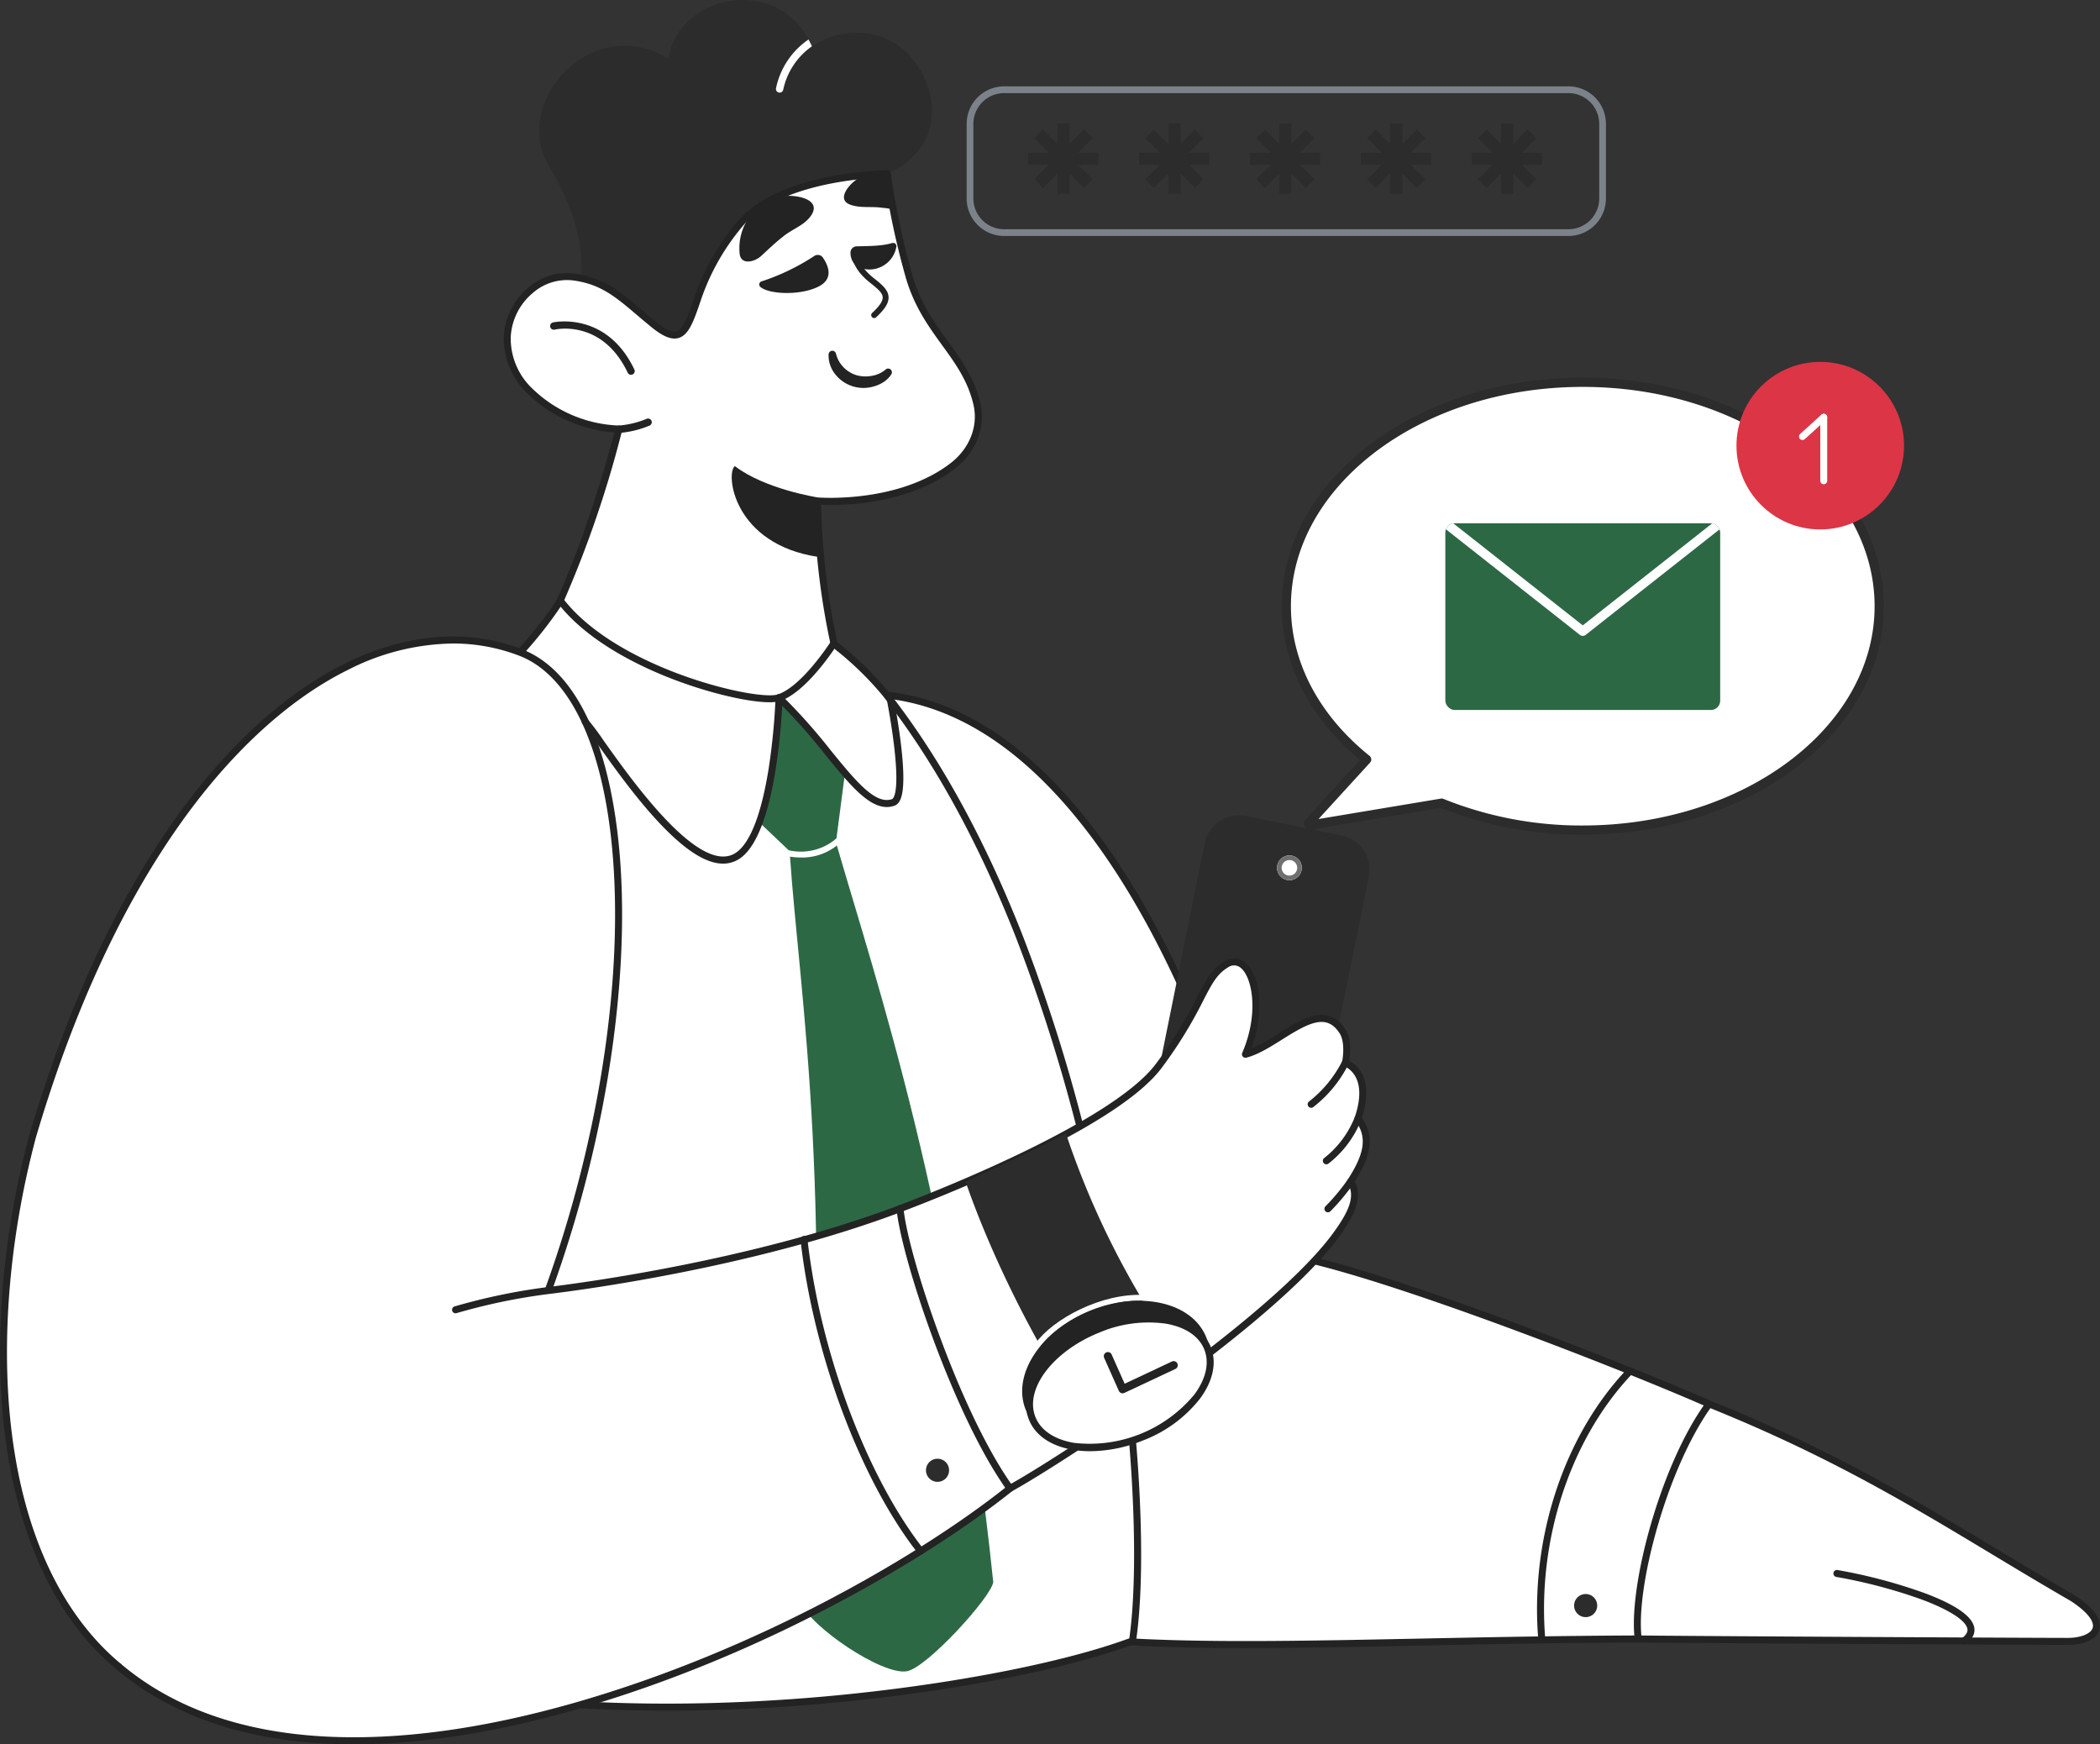 <svg xmlns="http://www.w3.org/2000/svg" xmlns:xlink="http://www.w3.org/1999/xlink" width="454" height="377.059" viewBox="0 0 454 377.059">
  <rect x="0" y="0" width="454" height="377.059" fill="#333333" stroke="none"/>
  <defs>
    <clipPath id="clip-path">
      <rect id="Rectangle_228180" data-name="Rectangle 228180" width="59.425" height="40.36" rx="2"/>
    </clipPath>
  </defs>
  <g id="Group_277420" data-name="Group 277420" transform="translate(-131.125 -125)">
    <g id="blobman_https___icons8" transform="translate(131.125 125)">
      <path id="Path_558097" data-name="Path 558097" d="M536.472,8.076a17.014,17.014,0,0,0-15.356,1.96c-7.29-16.372-29.449-10.693-30.969,2.6-17.005-10.034-34.036,9.7-25.94,23.178,2.972,4.948,8.166,15.415,6.866,24.564,8.022,2.545,24.448,19.466,24.448,19.466s29.321-36.839,41.847-42.31c15.636-6.834,10.024-25.261-.9-29.46Z" transform="translate(-345.549 0)" fill="#2c2c2c"/>
      <path id="Path_558098" data-name="Path 558098" d="M530.938,211.991c-11.793,9.038-29.2,7.536-29.2,7.536a159.771,159.771,0,0,0,3.55,30.749c-4.272,26.639-53.334,15.335-59.168-9.218,0,0,6.7-14.025,12.672-37.076-9.222.083-24.588-7.387-24.127-19.962.264-7.174,6.875-13.95,14.427-12.9,7.333,1.021,10.612,4.849,17.176,10.209,6.095,4.975,7.167,1.536,9.693-5.9a50.17,50.17,0,0,1,9.331-16.148c7.021-7.867,21.677-10.126,31.532-10.507a168.982,168.982,0,0,0,4.61,21.845c3.48,12.6,12.333,17.213,14.78,28.029A13.248,13.248,0,0,1,530.938,211.991Z" transform="translate(-325.005 -111.242)" fill="#fff"/>
      <path id="Path_558099" data-name="Path 558099" d="M481.74,264.127c-15.705,0-35.011-10.03-38.6-25.136a.758.758,0,0,1,.054-.5c.066-.138,6.559-13.851,12.38-36.012a30.285,30.285,0,0,1-18.83-8.446,16.576,16.576,0,0,1-5.078-12.282,14.826,14.826,0,0,1,5.319-10.589,12.7,12.7,0,0,1,9.969-3.033c6.325.881,9.759,3.8,14.511,7.829.957.813,1.947,1.653,3.039,2.544,2.076,1.695,3.558,2.383,4.53,2.1,1.514-.434,2.5-3.352,3.876-7.391l.091-.269a50.732,50.732,0,0,1,9.483-16.409c7.941-8.9,25.071-10.488,32.067-10.759a.756.756,0,0,1,.778.649,168.8,168.8,0,0,0,4.589,21.748c1.725,6.246,4.8,10.487,7.766,14.588s5.781,7.983,7.024,13.479c1.171,5.18-.956,10.586-5.552,14.109-10.55,8.085-25.214,7.925-28.889,7.743a159.186,159.186,0,0,0,3.518,29.784.756.756,0,0,1,.007.276c-1.556,9.7-9.108,15.517-20.719,15.948-.441.016-.886.024-1.332.024ZM444.675,238.9c1.681,6.685,6.851,12.853,14.588,17.393a45.1,45.1,0,0,0,23.752,6.3,23.58,23.58,0,0,0,12.713-3.79,15.777,15.777,0,0,0,6.545-10.748,160.3,160.3,0,0,1-3.536-30.754.757.757,0,0,1,.821-.766c.171.015,17.26,1.366,28.676-7.383,4.121-3.159,6.036-7.977,5-12.574-1.175-5.193-3.894-8.949-6.773-12.925-3.049-4.21-6.2-8.564-8-15.07a170.294,170.294,0,0,1-4.531-21.261c-7.174.338-23,2.03-30.316,10.226a49.108,49.108,0,0,0-9.178,15.888l-.091.268c-1.576,4.64-2.617,7.706-4.892,8.359-1.526.438-3.347-.3-5.905-2.386-1.1-.9-2.1-1.745-3.061-2.562-4.728-4.012-7.851-6.663-13.74-7.483a11.2,11.2,0,0,0-8.788,2.693,13.29,13.29,0,0,0-4.778,9.485,14.9,14.9,0,0,0,4.651,11.171,28.334,28.334,0,0,0,18.713,8.007.757.757,0,0,1,.739.947A236.459,236.459,0,0,1,444.675,238.9Zm84.02-29.148h0Z" transform="translate(-322.762 -109)" fill="#232323"/>
      <path id="Path_558100" data-name="Path 558100" d="M665.6,45.321a.869.869,0,0,0,.092.013.8.8,0,0,0,.841-.64,15.335,15.335,0,0,1,6.206-9.378q-.35-.767-.743-1.468a16.9,16.9,0,0,0-7.024,10.54A.8.8,0,0,0,665.6,45.321Z" transform="translate(-497.206 -25.309)" fill="#fff"/>
      <g id="Group_260428" data-name="Group 260428" transform="translate(119.019 37.536)">
        <path id="Path_558101" data-name="Path 558101" d="M633.6,180.449a11.731,11.731,0,0,1,6.318-11.786c2.684-1.759,11.965-1.011,9.174,3.283-1.46,2.247-4.233,3.031-6.213,4.722-1.44,1.107-3.23,2.8-4.652,4.121C636.864,182.053,633.985,182.81,633.6,180.449Z" transform="translate(-592.697 -162.987)" fill="#232323"/>
        <path id="Path_558102" data-name="Path 558102" d="M651.123,224.167a47.941,47.941,0,0,0,11.41-5.491,1.351,1.351,0,0,1,1.882.329l.009.013c1.1,1.6,2.422,4.486-.837,6.194-4,2.1-10.987,1.73-12.718.1a.695.695,0,0,1,.254-1.15Z" transform="translate(-605.537 -200.861)" fill="#232323"/>
        <path id="Path_558103" data-name="Path 558103" d="M737.887,208.156c-2.108.575-3.716.641-7.707.719a1.359,1.359,0,0,0-1.348,1.37c.021,1.938,1.232,3.728,4.341,3.628a5.923,5.923,0,0,0,5.584-4.925.7.7,0,0,0-.871-.793h0Z" transform="translate(-663.987 -193.16)" fill="#232323"/>
        <path id="Path_558104" data-name="Path 558104" d="M535.629,359.118a.8.8,0,0,0-1.039-.432h0a19.823,19.823,0,0,1-6.191,1.468q-.212.82-.424,1.63a21.275,21.275,0,0,0,7.226-1.629A.8.8,0,0,0,535.629,359.118Z" transform="translate(-513.799 -305.687)" fill="#232323"/>
        <path id="Path_558105" data-name="Path 558105" d="M724.563,155.479c2.223.842,4.693.33,7.019.7a12.629,12.629,0,0,1,2.33.374q-.737-3.864-1.3-7.761c-1.512.058-3.137.161-4.83.321-.127.045-.253.092-.378.143C725.189,150.031,721.169,154.193,724.563,155.479Z" transform="translate(-659.815 -148.788)" fill="#232323"/>
        <path id="Path_558106" data-name="Path 558106" d="M627.73,399.367c-2.042,1.64-.306,16.915,18.083,19.644.2.029.389.054.575.077-.729-7.51-.784-12.953-.784-12.953h0S634.216,404.359,627.73,399.367Z" transform="translate(-587.89 -336.151)" fill="#232323"/>
        <path id="Path_558107" data-name="Path 558107" d="M489.14,286.956a.8.8,0,0,0,.78-1.134c-6-12.644-17.392-10.23-17.506-10.2a.8.8,0,1,0,.35,1.552c.417-.092,10.277-2.132,15.719,9.334A.8.8,0,0,0,489.14,286.956Z" transform="translate(-471.793 -243.471)" fill="#232323"/>
        <path id="Path_558108" data-name="Path 558108" d="M734.772,228.61a.638.638,0,0,0,.481-.166c1.907-1.756,2.736-3.1,2.69-4.369-.059-1.606-1.516-2.76-3.2-4.1-3.786-3-3.458-5.428-3.455-5.452a.64.64,0,0,0-.521-.729.631.631,0,0,0-.732.506c-.023.127-.526,3.152,3.916,6.672,1.67,1.324,2.687,2.2,2.723,3.147.032.837-.715,1.945-2.28,3.386a.636.636,0,0,0,.382,1.1Z" transform="translate(-664.863 -197.389)" fill="#232323"/>
        <path id="Path_558109" data-name="Path 558109" d="M722.367,304.655a6.161,6.161,0,0,1-3.015,1.354,7.237,7.237,0,0,1-3.295-.159,6.333,6.333,0,0,1-1.49-.682,6.408,6.408,0,0,1-2.9-3.929l-.01-.038a.812.812,0,0,0-1.6.15,6.493,6.493,0,0,0,1.447,4.315,7.676,7.676,0,0,0,1.7,1.591,7.783,7.783,0,0,0,6.685,1.013,7.433,7.433,0,0,0,2.09-.948,5.507,5.507,0,0,0,1.647-1.662.812.812,0,0,0-1.228-1.035Z" transform="translate(-649.944 -262.29)" fill="#232323"/>
      </g>
      <path id="Path_558110" data-name="Path 558110" d="M1475.12,1242.627c-8.533,0-82.36-.393-92.831-.529,0,0,0,0,0-.007-15.175-.178-3.291-58.031,5.522-54.595,40.174,14.9,60.447,29.612,88.4,45.762C1485.121,1239.077,1480.951,1242.627,1475.12,1242.627Z" transform="translate(-1028.121 -887.803)" fill="#fff"/>
      <path id="Path_558111" data-name="Path 558111" d="M1472.886,1241.144c-8.441,0-82.183-.39-92.842-.529a.748.748,0,0,1-.105-.009c-3.4-.093-5.224-2.78-6.154-5.031-2.235-5.408-2.361-15.417-.337-26.776,1.9-10.668,5.2-19.674,8.4-22.944,1.677-1.711,3.1-1.653,3.995-1.3,31.684,11.754,51,23.383,71.457,35.693,5.462,3.288,11.109,6.687,17.05,10.119l.035.022c2.9,1.9,6.192,4.737,5.368,7.506C1479.161,1239.9,1476.528,1241.144,1472.886,1241.144Zm-92.726-2.042c11,.14,84.312.528,92.725.528,2.812,0,5.041-.893,5.421-2.171.428-1.439-1.294-3.551-4.728-5.8-5.946-3.435-11.593-6.834-17.055-10.122-20.391-12.273-39.652-23.866-71.214-35.576-.268-.1-1.046-.407-2.376.949-2.96,3.02-6.173,11.921-8,22.149-1.975,11.085-1.883,20.78.245,25.932,1.129,2.732,2.724,4.073,4.875,4.1A.739.739,0,0,1,1380.161,1239.1Z" transform="translate(-1025.888 -885.563)" fill="#232323"/>
      <path id="Path_558112" data-name="Path 558112" d="M1599.406,1361.376a.756.756,0,0,1-.45-1.365c1.419-1.049,1.232-1.847,1.17-2.109-.425-1.805-4.036-4.094-9.909-6.277a111.906,111.906,0,0,0-18.4-4.859.757.757,0,1,1,.262-1.491,113.558,113.558,0,0,1,18.665,4.93c6.637,2.468,10.289,4.94,10.855,7.349.218.927.092,2.316-1.745,3.673A.751.751,0,0,1,1599.406,1361.376Z" transform="translate(-1174.815 -1005.879)" fill="#232323"/>
      <path id="Path_558113" data-name="Path 558113" d="M811.428,1073.41c16.646,1.39,73.949,23.611,94.418,32.631-9.744,13.358-16.76,39.62-15.315,50.8-93.382.373-147.643,8.266-169.659-21.833C698.568,1104.517,787.751,1071.434,811.428,1073.41Z" transform="translate(-536.361 -802.546)" fill="#fff"/>
      <path id="Path_558114" data-name="Path 558114" d="M803.456,1156.566c-43.326,0-71.039-3.624-85.466-23.349-4.589-6.275-4.915-13.024-.967-20.061,3.169-5.648,9.054-11.388,17.492-17.059a155.218,155.218,0,0,1,26.574-13.888c18.676-7.748,38.469-12.6,48.131-11.79,16.659,1.39,73.9,23.546,94.66,32.693a.757.757,0,0,1,.307,1.138c-4.438,6.084-8.716,15.553-11.738,25.981-2.847,9.826-4.133,18.9-3.438,24.275a.757.757,0,0,1-.747.854c-16.992.068-33.006.391-47.135.677C827.453,1156.312,814.907,1156.566,803.456,1156.566Zm3.453-84.724c-10.056,0-28.089,4.648-45.24,11.764-21.812,9.049-37.6,20.089-43.326,30.29-3.632,6.474-3.34,12.673.869,18.427,17.776,24.3,56.963,23.511,121.886,22.2,13.9-.281,29.628-.6,46.32-.673-1.007-11.5,5.6-36.253,15-49.727-21.359-9.332-77.053-30.838-93.324-32.2C808.417,1071.87,807.686,1071.842,806.909,1071.842Z" transform="translate(-534.091 -800.307)" fill="#232323"/>
      <path id="Path_558115" data-name="Path 558115" d="M1318.2,1231.4a.757.757,0,0,1-.754-.692c-1.871-21.811,5.519-44.307,19.287-58.709a.757.757,0,1,1,1.094,1.045c-13.476,14.1-20.708,36.143-18.872,57.534a.757.757,0,0,1-.69.819Z" transform="translate(-984.87 -876.152)" fill="#232323"/>
      <circle id="Ellipse_2594" data-name="Ellipse 2594" cx="2.505" cy="2.505" r="2.505" transform="translate(340.299 344.574)" fill="#2c2c2c"/>
      <path id="Path_558116" data-name="Path 558116" d="M668.56,777.384c-22.051-24.06-36.5-186.528,6.737-182.261,39.26,3.875,68.3,57.745,83.822,120.664" transform="translate(-484.05 -444.923)" fill="#fff"/>
      <path id="Path_558117" data-name="Path 558117" d="M666.259,775.9a.756.756,0,0,1-.558-.245c-8.681-9.473-16.707-40.854-19.97-78.089-3.54-40.388-.49-74.828,8.159-92.125,4.808-9.615,11.261-14.094,19.18-13.312,9.619.949,18.995,4.918,27.867,11.8,8.273,6.413,16.182,15.409,23.508,26.737,13.44,20.784,24.889,49.382,33.108,82.7a.757.757,0,1,1-1.47.363c-8.18-33.16-19.56-61.6-32.91-82.243-7.233-11.184-15.026-20.054-23.164-26.363-8.643-6.7-17.757-10.565-27.088-11.485-7.231-.714-13.179,3.486-17.678,12.483-8.529,17.057-11.521,51.194-8.005,91.315a324.582,324.582,0,0,0,7.654,48.192c3.579,14.369,7.7,24.4,11.924,29.006a.757.757,0,0,1-.558,1.268Z" transform="translate(-481.75 -442.678)" fill="#232323"/>
      <path id="Path_558118" data-name="Path 558118" d="M449.71,739.461c-28.3,10.62-107.613,22.27-165.355,6.911-24.792-6.594-1.5-187.886,31.992-219.384,2.156-2.631,7.365-8.346,9.643-12.425,11.787,15.4,42.379,22.673,47.312,21,5.563-1.883,11.812-11.7,11.812-11.7,3.278,2.786,7.6,6.242,11.215,10.847C443.505,594.742,454.754,705.881,449.71,739.461Z" transform="translate(-204.876 -384.749)" fill="#fff"/>
      <path id="Path_558119" data-name="Path 558119" d="M346.778,752.3c-20.409,0-43.509-1.756-64.863-7.436-3.573-.95-6.314-5.112-8.146-12.368-2.553-10.109-3.368-26.19-2.358-46.5a529.287,529.287,0,0,1,7.349-63.115c8.7-49.427,21.7-86.3,34.786-98.648.464-.566,1.055-1.257,1.736-2.056,2.409-2.822,6.049-7.086,7.8-10.221a.757.757,0,0,1,1.262-.091c11.668,15.244,42,22.26,46.469,20.746,5.244-1.775,11.355-11.3,11.416-11.393a.757.757,0,0,1,1.129-.17q.522.444,1.078.911A69.316,69.316,0,0,1,394.678,532c11.058,14.071,20.836,31.832,29.062,52.788A364.257,364.257,0,0,1,441.1,644.611a419.276,419.276,0,0,1,7.543,54.84c1.05,15.6.9,29.052-.428,37.88a.757.757,0,0,1-.483.6c-15.812,5.934-44.013,11.132-71.845,13.244C367.338,751.819,357.422,752.3,346.778,752.3ZM323.835,513.651a89.334,89.334,0,0,1-7.4,9.5c-.691.81-1.288,1.509-1.748,2.07a.767.767,0,0,1-.067.072c-6.651,6.255-13.45,19.288-19.66,37.691-5.639,16.709-10.725,37.509-14.708,60.151-7.991,45.42-10.007,89.217-5.015,108.984,1.688,6.683,4.066,10.477,7.068,11.275,32.286,8.588,68.648,8.146,93.467,6.263,27.458-2.083,55.244-7.173,71.01-13,2.311-16.174,1.059-51.553-7.166-91.751a362.693,362.693,0,0,0-17.283-59.574c-8.172-20.818-17.876-38.45-28.843-52.405a68.08,68.08,0,0,0-10.028-9.823l-.431-.363c-1.59,2.352-6.824,9.631-11.731,11.292-2.981,1.009-12.463-.794-21.587-4.106C342.988,527.494,330.887,522.188,323.835,513.651ZM447.464,737.218h0Z" transform="translate(-202.63 -382.506)" fill="#232323"/>
      <path id="Path_558120" data-name="Path 558120" d="M720.931,882.478C720.6,885.6,706.62,901,702.267,901.762c-5.413.943-21.1-9.843-22.721-14.617,7.618-85.383-.562-131.855-2.557-161.581,3.905.614,8.029-.63,10.022-2.713C695.481,752.271,712.528,801.761,720.931,882.478Z" transform="translate(-506.203 -540.488)" fill="#2d6845"/>
      <g id="blobmobile_https___icons8" transform="matrix(0.996, -0.087, 0.087, 0.996, 244.882, 178.215)">
        <path id="Path_558051" data-name="Path 558051" d="M24.369,67.4l-20.331-6A5.63,5.63,0,0,1,.231,54.415L15.09,4.039A5.63,5.63,0,0,1,22.082.231l20.331,6A5.63,5.63,0,0,1,46.22,13.22L31.362,63.6A5.63,5.63,0,0,1,24.369,67.4Z" transform="translate(1.876 1.876)" fill="#2c2c2c"/>
        <g id="Group_260421" data-name="Group 260421" transform="translate(0 0)">
          <path id="Path_558052" data-name="Path 558052" d="M27.835,71.385a7.479,7.479,0,0,1-2.119-.307l-20.331-6A7.5,7.5,0,0,1,.31,55.761L15.168,5.385A7.5,7.5,0,0,1,24.489.31l20.331,6a7.5,7.5,0,0,1,5.075,9.32L35.036,66a7.519,7.519,0,0,1-7.2,5.382Zm-1.059-3.9a3.761,3.761,0,0,0,4.665-2.54L46.3,14.566A3.756,3.756,0,0,0,43.758,9.9l-20.33-6a3.755,3.755,0,0,0-4.664,2.54L3.905,56.822a3.756,3.756,0,0,0,2.54,4.665Z" fill="#2c2c2c"/>
          <path id="Path_558053" data-name="Path 558053" d="M13.175,6.626a1.607,1.607,0,0,1-.455-.066L1.153,3.148A1.607,1.607,0,1,1,2.061.066L13.629,3.478a1.607,1.607,0,0,1-.454,3.148Z" transform="translate(25.994 3.335)" fill="#2c2c2c"/>
        </g>
      </g>
      <path id="Path_558121" data-name="Path 558121" d="M28.027,770.42C.21,747.5-1.793,697.391,9.283,655.743,34.394,570.631,81.567,538.4,114.714,551.074c25.639,9.8,28.634,75.807,6.05,137.957-15.183,41.786-60.175,108.214-92.738,81.389Z" transform="translate(-2.249 -410.059)" fill="#fff"/>
      <path id="Path_558122" data-name="Path 558122" d="M42.212,775.115a26.058,26.058,0,0,1-16.892-6.37C12.3,758.023,3.927,740.456,1.093,717.941c-2.478-19.685-.62-42.646,5.233-64.653,7.881-26.714,18.218-49.347,30.729-67.29,11.269-16.163,24.24-28.176,37.513-34.741,13.242-6.55,26.448-7.639,38.191-3.15,6.447,2.465,11.617,8.309,15.366,17.369,3.5,8.462,5.656,19.753,6.228,32.653,1.189,26.811-4.316,59.214-15.1,88.9a222.4,222.4,0,0,1-28.48,52.678c-9.744,13.233-24.737,29.929-40.835,34.325a29.246,29.246,0,0,1-7.722,1.082ZM97.9,546.906a51.19,51.19,0,0,0-22.663,5.708c-13.045,6.452-25.819,18.3-36.943,34.25-12.417,17.809-22.683,40.3-30.513,66.833-5.8,21.8-7.643,44.559-5.188,64.054C5.38,739.876,13.571,757.1,26.282,767.576a24.6,24.6,0,0,0,23.253,5c8.654-2.363,22.621-10.139,40.015-33.762a220.813,220.813,0,0,0,28.276-52.3c10.722-29.507,16.194-61.7,15.013-88.316-1.17-26.37-8.686-44.111-20.622-48.675A39.867,39.867,0,0,0,97.9,546.906Z" transform="translate(-0.023 -407.799)" fill="#232323"/>
      <path id="Path_558123" data-name="Path 558123" d="M174.909,1057.506a130.582,130.582,0,0,1,20.031-4.159c11.292-1.362,46.376-6.492,76.059-17.7,0,0,11.613,41.768,23.782,60.466-41.549,33.253-144.246,79.26-192.578,38.621" transform="translate(-76.424 -774.374)" fill="#fff"/>
      <path id="Path_558124" data-name="Path 558124" d="M150.683,1149.19q-3.116,0-6.126-.155c-18.453-.953-33.622-6.324-45.086-15.963a.757.757,0,1,1,.974-1.158c11.205,9.421,26.073,14.673,44.19,15.609,15.894.821,34.045-1.655,53.948-7.359,39.741-11.39,74.75-32.036,92.948-46.458-11.032-17.392-21.615-53.49-23.279-59.3-31.5,11.746-68.349,16.595-75.465,17.453a129.615,129.615,0,0,0-19.914,4.136.757.757,0,0,1-.415-1.456,131.121,131.121,0,0,1,20.148-4.183c7.144-.862,44.376-5.76,75.882-17.655a.756.756,0,0,1,1,.505c.116.416,11.722,41.871,23.687,60.257a.757.757,0,0,1-.161,1c-18.15,14.526-53.661,35.593-94.01,47.156C181.444,1146.65,165.223,1149.189,150.683,1149.19Z" transform="translate(-74.181 -772.13)" fill="#232323"/>
      <path id="Path_558125" data-name="Path 558125" d="M712.015,1128.13a.755.755,0,0,1-.6-.29c-12.392-15.8-22.589-43-25.376-67.678a.757.757,0,1,1,1.5-.17c2.758,24.426,12.83,51.316,25.063,66.913a.758.758,0,0,1-.595,1.225Z" transform="translate(-512.969 -792.073)" fill="#232323"/>
      <circle id="Ellipse_2595" data-name="Ellipse 2595" cx="2.505" cy="2.505" r="2.505" transform="translate(200.179 315.327)" fill="#2c2c2c"/>
      <path id="Path_558126" data-name="Path 558126" d="M673.184,721.111a14.61,14.61,0,0,1-4.405-.684l.381-1.2c4.55,1.441,9.443.349,12.177-2.718l.941.839A12.121,12.121,0,0,1,673.184,721.111Z" transform="translate(-500.065 -535.745)" fill="#fff"/>
      <path id="Path_558127" data-name="Path 558127" d="M668.842,614.3l-1.816,13.924A11.721,11.721,0,0,1,656.7,630.8l-6.48-6.144a144.9,144.9,0,0,0,4.393-26.838A116.409,116.409,0,0,1,668.842,614.3Z" transform="translate(-486.189 -447)" fill="#2d6845"/>
      <path id="Path_558128" data-name="Path 558128" d="M529.1,631.448c-3.524,0-7.818-2.646-13.018-8-5.433-5.593-10.593-12.862-14.007-17.673-1.546-2.178-2.766-3.9-3.32-4.468a.757.757,0,0,1,1.086-1.055,56.529,56.529,0,0,1,3.468,4.646c6.086,8.576,20.34,28.658,28.153,24.442,3.253-1.755,5.84-8.108,7.481-18.372a137.394,137.394,0,0,0,1.5-15.416.757.757,0,0,1,1.513.045c-.037,1.237-1.005,30.344-9.775,35.076A6.388,6.388,0,0,1,529.1,631.448Z" transform="translate(-372.778 -444.757)" fill="#232323"/>
      <path id="Path_558129" data-name="Path 558129" d="M688.685,619.211c-4.084,0-8.219-5.074-13.3-11.3a122.189,122.189,0,0,0-10.514-11.784.757.757,0,1,1,1.04-1.1,123.373,123.373,0,0,1,10.648,11.928c5.379,6.6,9.628,11.813,13.257,10.549.169-.059,1.623-.861.535-10.73-.583-5.287-1.613-10.5-1.623-10.551a.757.757,0,0,1,1.485-.295c.011.052,1.052,5.32,1.642,10.671,1.111,10.07-.24,11.881-1.54,12.334A4.941,4.941,0,0,1,688.685,619.211Z" transform="translate(-496.969 -444.756)" fill="#232323"/>
      <path id="Path_558130" data-name="Path 558130" d="M865.94,882.733c-13.226,18.719-59.36,48.963-70.879,55.3-11.159-15.432-22.732-49.7-23.782-60.466,1.873-.705,45.631-17.045,55.944-30.874,9.824-13.174,9.6-18.953,14.542-21.914,5.306-3.184,9.062,8.108,4.185,19.416,7.282-1.843,15.976-12.857,21.028-4.89,1.445,2.279.693,6.447.56,6.743,0,0,0,0,0,.007,4.139,1.73,4.553,6.724,2.745,12.043,2.854,3.729,2.31,7.6-1.592,13.612C870.862,875.012,868.489,879.127,865.94,882.733Z" transform="translate(-576.706 -616.297)" fill="#fff"/>
      <path id="Path_558131" data-name="Path 558131" d="M792.823,936.535a.756.756,0,0,1-.614-.314c-11.378-15.736-22.864-49.995-23.922-60.837a.757.757,0,0,1,.487-.781l.077-.029c4.653-1.749,45.742-17.467,55.528-30.59a93.835,93.835,0,0,0,8.871-14.361c1.9-3.681,3.158-6.113,5.889-7.75a3.723,3.723,0,0,1,4.654.335c1.651,1.444,2.71,4.344,2.906,7.954a27.008,27.008,0,0,1-1.683,10.545,39.488,39.488,0,0,0,5.821-3.243c5.045-3.18,10.762-6.783,14.542-.822,1.278,2.015,1.04,5.254.785,6.725,3.613,1.893,4.625,6.433,2.722,12.338,2.686,3.762,2.23,7.805-1.544,13.76,1.941,3.546-.42,7.761-3.022,11.444-7.206,10.2-23.691,23.285-36.251,32.468-14.746,10.781-29.275,19.976-34.882,23.062A.756.756,0,0,1,792.823,936.535Zm-22.966-60.723c.688,5.628,3.849,16.615,7.993,27.717,6.58,17.631,12.209,27.005,15.2,31.258,12.91-7.261,57.344-36.784,70.038-54.75,2.535-3.588,4.622-7.3,2.736-10.167a.757.757,0,0,1,0-.828c3.757-5.788,4.213-9.36,1.626-12.74a.757.757,0,0,1-.116-.7c2.8-8.232-1.068-10.578-2.32-11.1a.757.757,0,0,1-.465-.7h0a.754.754,0,0,1,.053-.283c.192-.625.673-4.219-.495-6.061-2.772-4.371-6.555-2.428-12.457,1.292-2.563,1.616-5.214,3.286-7.746,3.927a.757.757,0,0,1-.881-1.033c3.649-8.46,2.185-16.185-.221-18.291a2.229,2.229,0,0,0-2.879-.176c-2.362,1.415-3.476,3.573-5.322,7.146a95.176,95.176,0,0,1-9,14.571c-4.331,5.808-14.765,12.67-31.011,20.4C783.634,870.491,773.4,874.471,769.857,875.812Zm94.752-32.331-.011.025Z" transform="translate(-574.466 -614.039)" fill="#232323"/>
      <path id="Path_558132" data-name="Path 558132" d="M1121.364,918.2a.757.757,0,0,1-.457-1.36,25.974,25.974,0,0,0,7.142-8.667.757.757,0,0,1,1.374.634,27.04,27.04,0,0,1-7.6,9.24A.754.754,0,0,1,1121.364,918.2Z" transform="translate(-837.905 -678.729)" fill="#232323"/>
      <path id="Path_558133" data-name="Path 558133" d="M1134.385,966.113a.757.757,0,0,1-.469-1.352,21.2,21.2,0,0,0,6.583-8.776.757.757,0,0,1,1.435.483,22.336,22.336,0,0,1-7.082,9.483A.75.75,0,0,1,1134.385,966.113Z" transform="translate(-847.64 -714.423)" fill="#232323"/>
      <path id="Path_558134" data-name="Path 558134" d="M1135.7,1016.84a.757.757,0,0,1-.522-1.3,43.881,43.881,0,0,0,4.808-5.777.757.757,0,1,1,1.247.858,44.672,44.672,0,0,1-5.012,6.015A.752.752,0,0,1,1135.7,1016.84Z" transform="translate(-848.621 -754.77)" fill="#232323"/>
      <path id="Path_558135" data-name="Path 558135" d="M875.815,1022.213c-5.231,3.933-14.211,10.677-19.447,14.621-11.547-15.356-22.771-37.633-28.861-55.243,7.479-3.683,14.467-6.435,21.672-10.473A182.267,182.267,0,0,0,875.815,1022.213Z" transform="translate(-618.748 -726.123)" fill="#2c2c2c"/>
      <path id="Path_558136" data-name="Path 558136" d="M888.086,1120.834l-1.032-.725c3.8-5.405,14.439-11.076,23.631-10.572l-.069,1.26C901.835,1110.315,891.7,1115.7,888.086,1120.834Z" transform="translate(-663.273 -829.599)" fill="#fff"/>
      <ellipse id="Ellipse_2596" data-name="Ellipse 2596" cx="21.029" cy="14.67" rx="21.029" ry="14.67" transform="translate(216.28 291.079) rotate(-21.809)" fill="#232323"/>
      <ellipse id="Ellipse_2597" data-name="Ellipse 2597" cx="20.414" cy="12.58" rx="20.414" ry="12.58" transform="translate(218.475 294.928) rotate(-21.814)" fill="#fff"/>
      <path id="Path_558137" data-name="Path 558137" d="M893.17,1156.426a22.617,22.617,0,0,1-3.854-.319c-4.731-.82-8.08-3.129-9.43-6.5s-.519-7.354,2.34-11.212a30.867,30.867,0,0,1,27.54-11.023c4.731.82,8.08,3.129,9.43,6.5s.519,7.354-2.34,11.212a28.633,28.633,0,0,1-12.359,9.037A30.861,30.861,0,0,1,893.17,1156.426Zm1.7-26.367.281.7c-10.063,4.028-16.279,12.229-13.856,18.281,1.148,2.867,4.089,4.846,8.283,5.572a29.368,29.368,0,0,0,26.066-10.432c2.534-3.42,3.3-6.882,2.151-9.749s-4.09-4.845-8.283-5.572a27.108,27.108,0,0,0-14.361,1.9Z" transform="translate(-657.441 -842.717)" fill="#232323"/>
      <path id="Path_558138" data-name="Path 558138" d="M946.745,1158.545a.888.888,0,0,0-.758,1.248l3.176,7.137a.888.888,0,0,0,1.173.45l.017-.007,11.037-5.181a.888.888,0,1,0-.755-1.608l-10.216,4.8-2.809-6.31A.888.888,0,0,0,946.745,1158.545Z" transform="translate(-707.281 -866.265)" fill="#232323"/>
      <g id="Ellipse_2598" data-name="Ellipse 2598" transform="translate(276.075 184.912)" fill="#fff" stroke="#707070" stroke-width="1">
        <circle cx="2.684" cy="2.684" r="2.684" stroke="none"/>
        <circle cx="2.684" cy="2.684" r="2.184" fill="none"/>
      </g>
    </g>
    <g id="blobmail_https___icons8" transform="translate(409.211 203.228)">
      <path id="Path_558093" data-name="Path 558093" d="M66.592,11.719C31.2,11.719,2.5,33.391,2.5,60.125,2.5,72.944,9.1,84.6,19.873,93.258L7.432,106.873a.325.325,0,0,0,.309.561l28.342-4.73a80.69,80.69,0,0,0,30.509,5.826c35.4,0,64.092-21.672,64.092-48.406S101.99,11.719,66.592,11.719Z" transform="translate(-2.5 -7.311)" fill="#fff" stroke="#2c2c2c" stroke-linecap="round" stroke-linejoin="round" stroke-width="2"/>
      <rect id="Rectangle_228179" data-name="Rectangle 228179" width="59.425" height="40.36" rx="2" transform="translate(34.38 34.89)" fill="#2d6845"/>
      <g id="Group_260424" data-name="Group 260424" transform="translate(34.38 34.89)" clip-path="url(#clip-path)">
        <path id="Path_558094" data-name="Path 558094" d="M95.638,93.934l29.057,22.9,29.057-22.9" transform="translate(-94.982 -93.489)" fill="none" stroke="#fff" stroke-linecap="round" stroke-linejoin="round" stroke-width="2"/>
      </g>
      <circle id="Ellipse_2593" data-name="Ellipse 2593" cx="18.111" cy="18.111" r="18.111" transform="translate(97.324 0)" fill="#dc3545"/>
      <g id="Group_260425" data-name="Group 260425" transform="translate(111.59 11.976)">
        <path id="Path_558095" data-name="Path 558095" d="M311.372,31.838V45.563" transform="translate(-306.774 -31.838)" fill="#f94f46" stroke="#fff" stroke-linecap="round" stroke-linejoin="round" stroke-width="1.5"/>
        <path id="Path_558096" data-name="Path 558096" d="M299.15,36l4.6-4.167" transform="translate(-299.15 -31.838)" fill="none" stroke="#fff" stroke-linecap="round" stroke-linejoin="round" stroke-width="1.5"/>
      </g>
    </g>
    <g id="Group_260430" data-name="Group 260430" transform="translate(340.105 143.67)">
      <path id="Path_557459" data-name="Path 557459" d="M321.717,1502.671H199.694a8.115,8.115,0,0,1-8.094-8.117v-16.108a8.114,8.114,0,0,1,8.094-8.116H321.717a8.114,8.114,0,0,1,8.094,8.116v16.108A8.116,8.116,0,0,1,321.717,1502.671Zm-122.023-30.882a6.656,6.656,0,0,0-6.639,6.657v16.108a6.656,6.656,0,0,0,6.639,6.658H321.717a6.656,6.656,0,0,0,6.639-6.658v-16.108a6.656,6.656,0,0,0-6.639-6.657Z" transform="translate(-191.6 -1470.33)" fill="#7c828a"/>
      <g id="Group_260224" data-name="Group 260224" transform="translate(13.287 7.985)">
        <path id="Path_557460" data-name="Path 557460" d="M668.128,1503.17h2.64v15.222h-2.64Z" transform="translate(-565.869 -1503.17)" fill="#2c2c2c"/>
        <path id="Path_557461" data-name="Path 557461" d="M0,0H2.647V15.179H0Z" transform="translate(111.102 6.353) rotate(90)" fill="#2c2c2c"/>
        <path id="Path_557462" data-name="Path 557462" d="M.022,0,2.665,0,2.644,15.2,0,15.2Z" transform="translate(97.247 3.22) rotate(-45)" fill="#2c2c2c"/>
        <path id="Path_557463" data-name="Path 557463" d="M0,0,2.644,0l.022,15.2-2.644,0Z" transform="translate(99.134 13.977) rotate(-135)" fill="#2c2c2c"/>
        <path id="Path_557464" data-name="Path 557464" d="M272.529,1503.17h2.64v15.222h-2.64Z" transform="translate(-266.193 -1503.17)" fill="#2c2c2c"/>
        <path id="Path_557465" data-name="Path 557465" d="M0,0H2.647V15.179H0Z" transform="translate(15.179 6.353) rotate(90)" fill="#2c2c2c"/>
        <path id="Path_557466" data-name="Path 557466" d="M.022,0,2.665,0,2.644,15.2,0,15.2Z" transform="translate(1.324 3.219) rotate(-45)" fill="#2c2c2c"/>
        <path id="Path_557467" data-name="Path 557467" d="M0,0,2.644,0l.022,15.2-2.644,0Z" transform="translate(3.21 13.976) rotate(-135)" fill="#2c2c2c"/>
        <path id="Path_557468" data-name="Path 557468" d="M470.328,1503.17h2.64v15.222h-2.64Z" transform="translate(-416.031 -1503.17)" fill="#2c2c2c"/>
        <path id="Path_557469" data-name="Path 557469" d="M0,0H2.647V15.179H0Z" transform="translate(63.141 6.353) rotate(90)" fill="#2c2c2c"/>
        <path id="Path_557470" data-name="Path 557470" d="M.022,0,2.665,0,2.644,15.2,0,15.2Z" transform="translate(49.286 3.22) rotate(-45)" fill="#2c2c2c"/>
        <path id="Path_557471" data-name="Path 557471" d="M0,0,2.644,0l.022,15.2-2.644,0Z" transform="translate(51.172 13.977) rotate(-135)" fill="#2c2c2c"/>
        <path id="Path_557472" data-name="Path 557472" d="M371.428,1503.17h2.64v15.222h-2.64Z" transform="translate(-341.111 -1503.17)" fill="#2c2c2c"/>
        <path id="Path_557473" data-name="Path 557473" d="M0,0H2.647V15.179H0Z" transform="translate(39.16 6.353) rotate(90)" fill="#2c2c2c"/>
        <path id="Path_557474" data-name="Path 557474" d="M.022,0,2.665,0,2.644,15.2,0,15.2Z" transform="translate(25.305 3.22) rotate(-45)" fill="#2c2c2c"/>
        <path id="Path_557475" data-name="Path 557475" d="M0,0,2.644,0l.022,15.2-2.644,0Z" transform="translate(27.191 13.976) rotate(-135)" fill="#2c2c2c"/>
        <path id="Path_557476" data-name="Path 557476" d="M569.228,1503.17h2.64v15.222h-2.64Z" transform="translate(-490.95 -1503.17)" fill="#2c2c2c"/>
        <path id="Path_557477" data-name="Path 557477" d="M0,0H2.647V15.179H0Z" transform="translate(87.121 6.353) rotate(90)" fill="#2c2c2c"/>
        <path id="Path_557478" data-name="Path 557478" d="M.022,0,2.665,0,2.644,15.2,0,15.2Z" transform="translate(73.266 3.22) rotate(-45)" fill="#2c2c2c"/>
        <path id="Path_557479" data-name="Path 557479" d="M0,0,2.644,0l.022,15.2-2.644,0Z" transform="translate(75.153 13.977) rotate(-135)" fill="#2c2c2c"/>
      </g>
    </g>
  </g>
</svg>
